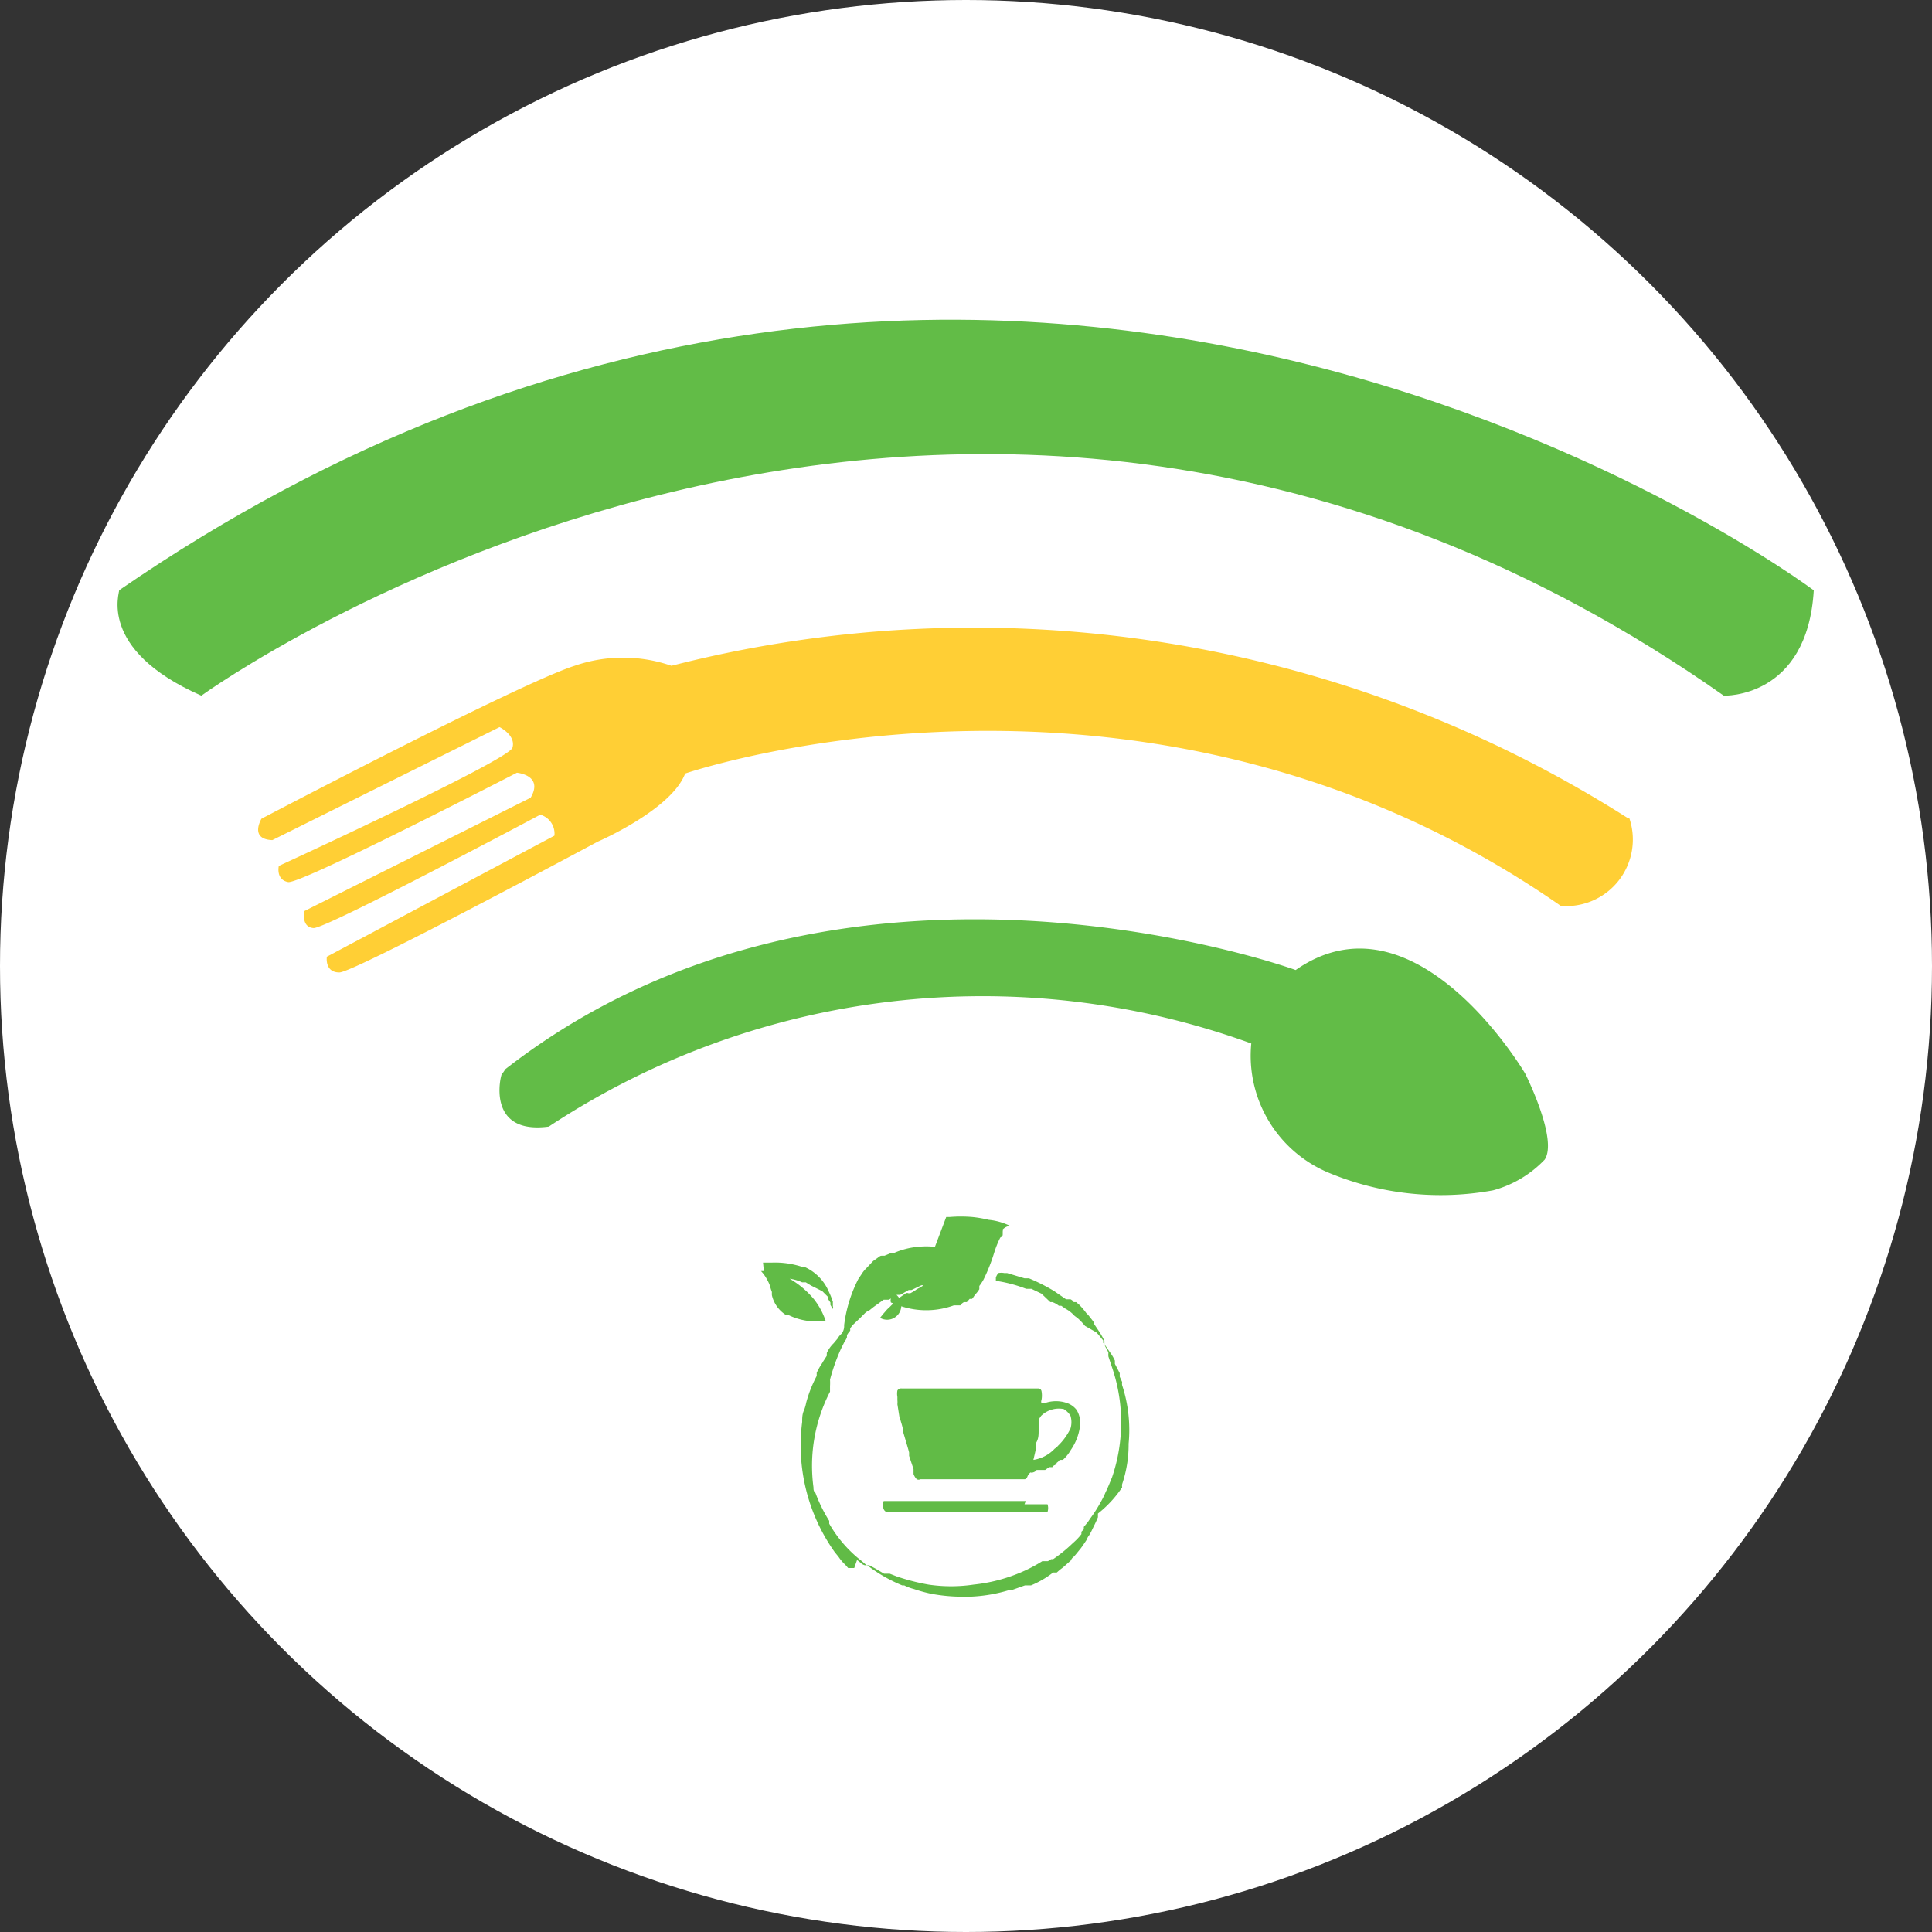 <svg xmlns="http://www.w3.org/2000/svg" id="Layer_1" data-name="Layer 1" viewBox="0 0 47.88 47.88"><rect x="0" y="0" width="47.88" height="47.88" fill="#333333" stroke="none"/><defs><style>.cls-1{fill:#fff;}.cls-2{fill:#62bc47;}.cls-3{fill:#ffcf35;}.cls-4{fill:#61bb46;}</style></defs><title>favicon</title><circle class="cls-1" cx="23.94" cy="23.94" r="23.94"></circle><path class="cls-2" d="M14.79,29.06A19.5,19.5,0,0,1,32.2,27a3.14,3.14,0,0,0,1.91,3.2,7.22,7.22,0,0,0,4.08.44,2.76,2.76,0,0,0,1.28-.76c.34-.5-.48-2.13-.48-2.13s-2.72-4.64-5.69-2.57c0,0-11.2-4.08-19.59,2.46,0,0-.05.09-.08.11S13.22,29.27,14.79,29.06Z" transform="translate(-1.19 -1.14)"></path><path class="cls-3" d="M41.54,21.42a30.18,30.18,0,0,0-23.71-3.78,3.67,3.67,0,0,0-2.4,0c-1.38.44-7.76,3.79-7.76,3.79s-.31.51.27.53l5.63-2.8s.41.2.32.51S8.1,22.6,8.1,22.6s-.08.34.23.4S14,20.29,14,20.29s.67.06.34.62L8.73,23.72s-.08.4.23.42,5.62-2.81,5.62-2.81a.49.49,0,0,1,.35.52l-5.64,3s-.06.39.31.39S16,22,16,22s1.83-.79,2.17-1.69c0,0,11.39-3.9,21.7,3.28a1.65,1.65,0,0,0,1.7-2.17" transform="translate(-1.19 -1.14)"></path><path class="cls-2" d="M6.18,18.38s18.56-13.47,37.73,0c0,0,2.07.08,2.23-2.61,0,0-20.1-15.09-42,0C4.18,15.77,3.56,17.23,6.18,18.38Z" transform="translate(-1.19 -1.14)"></path><path class="cls-4" d="M24.64,31.3h.09a3.39,3.39,0,0,1,.55,0h0a2.93,2.93,0,0,1,.41.07h0a1.54,1.54,0,0,1,.55.16v0h-.07l0,0a.29.29,0,0,0-.13.08l0,0h0l0,0v0a.12.12,0,0,1,0,.05h0v0s0,0,0,.05,0,.07-.06.1a.08.08,0,0,1,0,0,2.39,2.39,0,0,0-.15.37v0s0,0,0,0v0a4.37,4.37,0,0,1-.27.68l0,0a1.3,1.3,0,0,1-.1.15s0,.05,0,.08a.76.76,0,0,1-.11.14.86.86,0,0,1-.07.1l-.06,0,0,0-.07.08h0v0l-.07,0a.24.24,0,0,0-.09.08l-.08,0v0l-.08,0,0,0,0,0h0a2,2,0,0,1-1.37,0h0l-.19-.07a.15.15,0,0,1,0-.1.57.57,0,0,0,.08-.13h0v0A.22.22,0,0,1,23,33.8l.08-.1,0,0,0,0,0,0h0v0h0v0l.07-.08,0,0a.46.46,0,0,1,.07-.07l.08-.08a.86.86,0,0,1,.14-.13h0v0l.07-.06,0,0,.13-.09,0,0a.07.07,0,0,1,.06,0v0l.05,0,.11-.06a.41.41,0,0,1,.11-.07l.1-.06a.06.06,0,0,0-.06,0l0,0h0l-.23.11-.07,0-.21.12-.09,0-.19.12,0,0h-.06v0l-.07,0-.25.18-.1.08a.38.38,0,0,0-.13.09l-.06.06,0,0h0v0h0s0,0,0,0l-.06.06-.17.16,0,0,0,0,0,0s0,0,0,0l0,0h0v0l-.06.08,0,0,0,0,0,.06,0,0a.05.05,0,0,0,0,0l0,0a.44.44,0,0,0-.08.11l0,0v0l0,0s0,0,0,.05h0l0,0a.39.39,0,0,1-.06.11l-.09.18,0,0a4.89,4.89,0,0,0-.27.76v0a1.24,1.24,0,0,1,0,.16v0l0,.14v0A4,4,0,0,0,21.35,38v0c0,.05,0,.1.05.14v0a3.68,3.68,0,0,0,.34.69l0,.07a3.15,3.15,0,0,0,.81.93l.08.07.09.06,0,0a3.78,3.78,0,0,0,.83.47l.05,0a1.17,1.17,0,0,0,.24.09h0a3.6,3.6,0,0,0,.44.12h0a4.28,4.28,0,0,0,.72.07h.22a3.81,3.81,0,0,0,1-.17l.06,0,.31-.11h0l.09,0,.06,0a2.33,2.33,0,0,0,.55-.32l.09,0,.08-.07,0,0h0l.08-.06.19-.17,0,0v0s0,0,0,0a.05.05,0,0,0,0,0h0v0a.16.16,0,0,1,.06-.08c.06-.06.11-.13.17-.2l.06-.08.1-.15,0,0h0v0a.39.39,0,0,1,.06-.11,1.09,1.09,0,0,0,.08-.15l0,0c.05-.1.1-.2.14-.3l0-.09A2.83,2.83,0,0,0,29,38a.24.24,0,0,1,0-.08,3.06,3.06,0,0,0,.16-1v0A3.56,3.56,0,0,0,29,35.47a.24.24,0,0,1,0-.08l-.06-.13,0-.09-.12-.23,0-.08a1.18,1.18,0,0,0-.11-.19l0,0c-.06-.08-.11-.17-.18-.25s0,0,0,0l0-.06,0,0c-.06-.07-.11-.14-.17-.2L28.08,34a1.62,1.62,0,0,0-.18-.19l-.08-.06a.84.84,0,0,0-.23-.18v0h0l-.1-.07,0,0-.06,0a.51.51,0,0,0-.16-.09l-.05,0L27,33.2h0l-.25-.12-.13,0a3.46,3.46,0,0,0-.7-.19s0,0-.05,0a.09.09,0,0,1,0,0v-.09a.39.39,0,0,1,.06-.11.38.38,0,0,1,.15,0h0l.07,0h0l.43.13,0,0,.11,0h0a4.65,4.65,0,0,1,.63.32l0,0,.29.2.06,0,0,0,.05,0,0,0v0h0a.18.18,0,0,1,.08.07l.06,0h0v0h0l.07.06,0,0,0,0,0,0a1.68,1.68,0,0,1,.18.21l.05.05c.15.19.15.19.15.23h0l0,0,.08.12a2,2,0,0,1,.17.29v0c0,.05,0,.05,0,.08h0v0a.37.37,0,0,0,.05.11.54.54,0,0,1,.05.11.36.36,0,0,0,0,.09l.09.27v0a4.22,4.22,0,0,1,0,2.72v0c-.05.12-.1.25-.16.37v0a2.1,2.1,0,0,1-.13.26l0,0a3.22,3.22,0,0,1-.25.39l-.06.09-.1.12,0,.06-.06.06,0,.06a1.45,1.45,0,0,1-.21.22l0,0a3.72,3.72,0,0,1-.49.4l-.05,0-.08.05h0l-.08,0-.06,0a3.71,3.71,0,0,1-.56.29h0a4.07,4.07,0,0,1-1.14.29h0a3.82,3.82,0,0,1-1.12,0h0a5.25,5.25,0,0,1-.78-.2h0l-.18-.07,0,0-.06,0h0l-.08,0-.22-.13h0v0h0l-.15-.08,0,0-.05,0-.06,0,0,0h0l0,0v0h0a.21.21,0,0,1-.1-.06l-.09-.07v0h0L22.36,40h0L22.26,40l-.05,0-.07-.08,0,0a1.12,1.12,0,0,1-.17-.2l0,0a.05.05,0,0,1,0,0h0l-.09-.11,0,0a4.56,4.56,0,0,1-.81-3.23v0c0-.1,0-.2.05-.3v0a1.21,1.21,0,0,0,.05-.18v0a3.12,3.12,0,0,1,.26-.66l0-.08a2,2,0,0,1,.11-.2.56.56,0,0,0,.05-.08l.09-.14,0-.07h0v0a.81.81,0,0,1,.17-.24l.1-.12,0,0h0v0a.4.4,0,0,1,.1-.12.32.32,0,0,0,.06-.21,3.44,3.44,0,0,1,.35-1.14l0,0,.08-.12,0,0a.79.79,0,0,1,.12-.15v0l.17-.18h0v0l0,0,0,0,.1-.07h0c.08-.06.08-.06.12-.06v0l0,0h.06l0,0,.17-.07.07,0a1.91,1.91,0,0,1,.58-.15h0a2,2,0,0,1,.43,0Z" transform="translate(-1.19 -1.14)"></path><path class="cls-4" d="M23.31,35.55h3.62s.05,0,.07.06a.59.59,0,0,1,0,.23.09.09,0,0,0,0,.07l.09,0a.83.83,0,0,1,.54,0,.51.51,0,0,1,.24.17l0,0a.62.62,0,0,1,.08.44,1.33,1.33,0,0,1-.22.55l0,0s0,0,0,0h0v0a1,1,0,0,1-.2.25l0,0,0,0,0,0s0,0-.08,0v0a.23.23,0,0,1-.07.07h0v0a.1.1,0,0,1-.05.06.1.1,0,0,0-.06.05l-.08,0-.1.07s0,0-.05,0v0l-.06,0,0,0-.05,0-.05,0a.15.15,0,0,1-.09.06h0a.07.07,0,0,1-.06,0v0h0a.23.23,0,0,0-.08.11.12.12,0,0,1-.06.06H24a.1.1,0,0,1-.09,0,.35.35,0,0,1-.08-.13v-.06l0-.06-.11-.33s0-.06,0-.08-.1-.35-.15-.52v0c0-.12-.06-.24-.08-.36V36.5l0-.18-.06-.38a.44.44,0,0,0,0-.1v-.08a.43.43,0,0,1,0-.16.11.11,0,0,1,.11-.05Zm3.62.77v0h0s0,0,0,0,0,0,0,0v.08a.43.43,0,0,0,0,0l0,.19c0,.11,0,.21-.07.32a.83.83,0,0,0,0,.15l-.06.26v0h0a.92.92,0,0,0,.53-.28s0,0,0,0h0a.27.27,0,0,0,.08-.07l0,0a1.48,1.48,0,0,0,.31-.43v0a.54.54,0,0,0,0-.31.46.46,0,0,0-.17-.17.63.63,0,0,0-.56.17Z" transform="translate(-1.19 -1.14)"></path><path class="cls-4" d="M20.1,32.43h.23a2.16,2.16,0,0,1,.72.1l.06,0a1.17,1.17,0,0,1,.62.62l0,0a1.86,1.86,0,0,1,.1.25l0,.06s0,0,0,.05v0a.09.09,0,0,1,0,.07v0l-.06-.1,0-.06-.06-.09a0,0,0,0,1,0-.05h0l0,0-.08-.08v0h0v0h0l-.06-.06,0,0h0v0h0L21.29,33l-.13-.08-.09,0a1.11,1.11,0,0,0-.31-.09l0,0a2.27,2.27,0,0,1,.62.53v0h0l.05.07v0a1.81,1.81,0,0,1,.22.44,1.55,1.55,0,0,1-.92-.14l-.06,0v0h0a.79.79,0,0,1-.35-.49s0,0,0,0a.69.69,0,0,1,0-.08,1.42,1.42,0,0,1-.05-.16v0a1,1,0,0,0-.07-.15v0a1,1,0,0,0-.15-.21s0,0,.07,0Z" transform="translate(-1.19 -1.14)"></path><path class="cls-4" d="M26.58,38.42h.49c.05,0,.05,0,.08,0a.3.3,0,0,1,0,.19l0,0,0,0H23.17s-.05,0-.08-.07a.28.28,0,0,1,0-.2s.06,0,.1,0h3.42Z" transform="translate(-1.19 -1.14)"></path></svg>